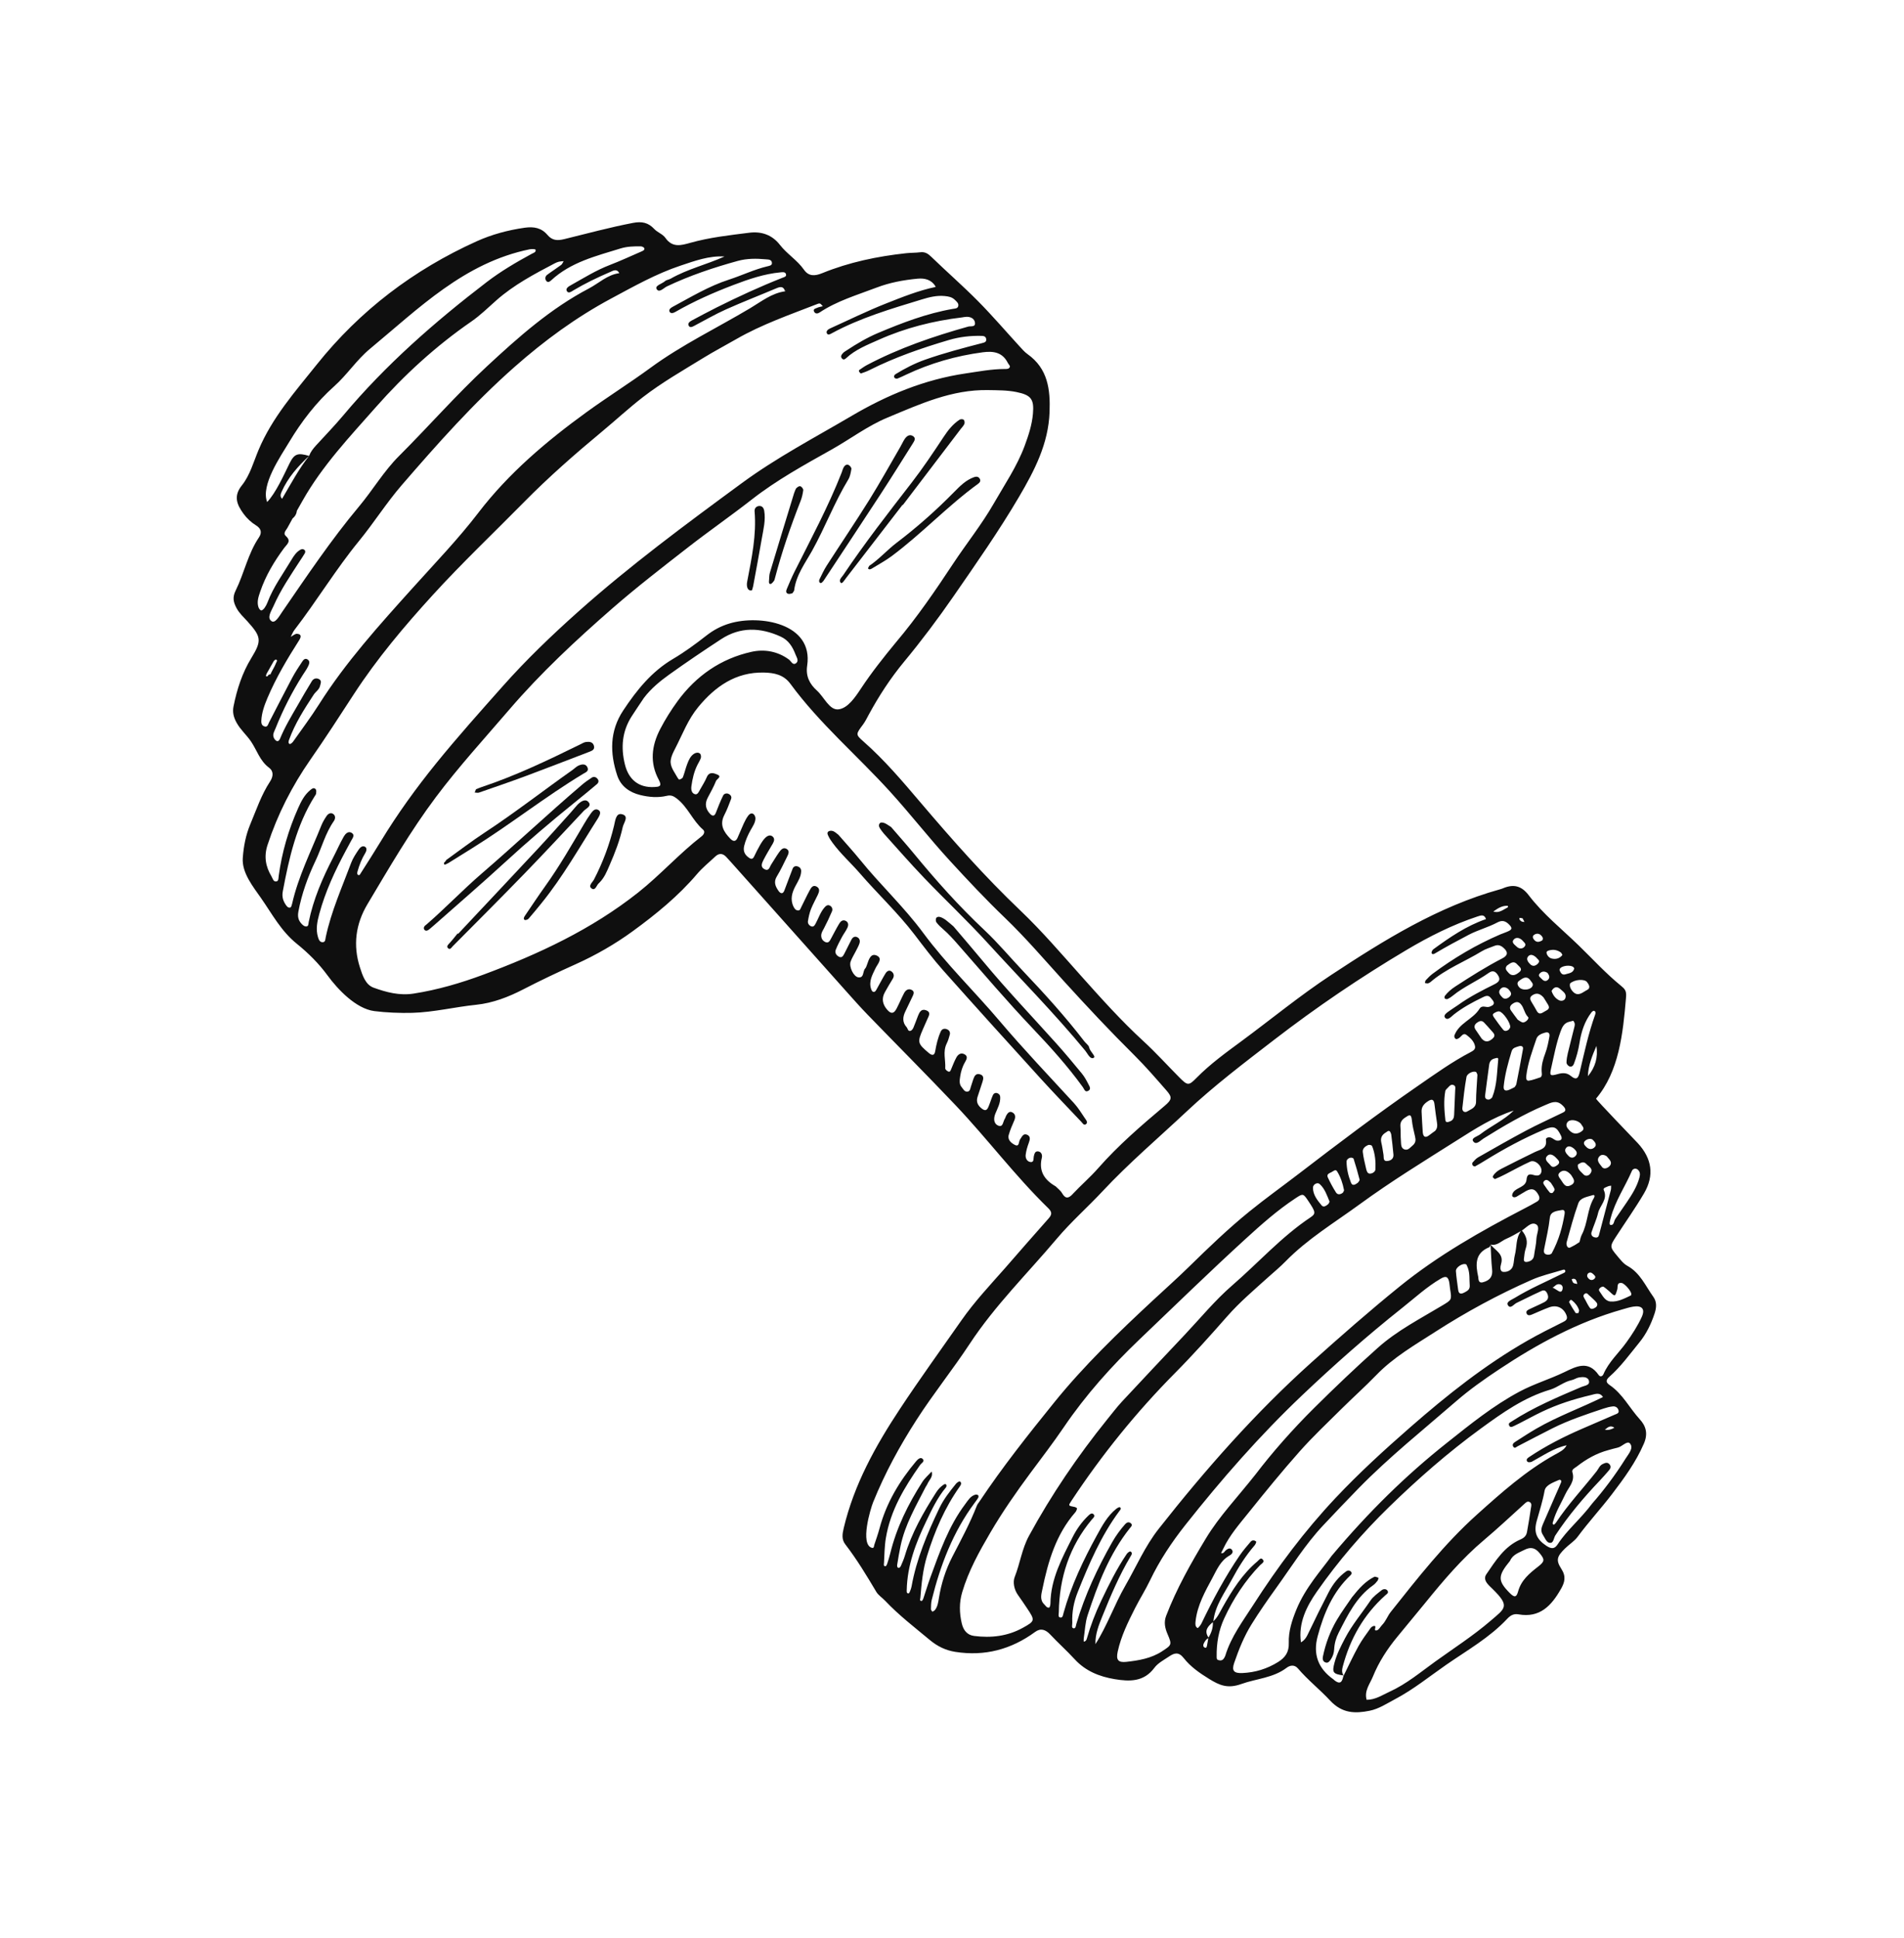 <?xml version="1.0" encoding="UTF-8"?> <svg xmlns="http://www.w3.org/2000/svg" width="169" height="172" viewBox="0 0 169 172" fill="none"><g clip-path="url(#clip0_4_134)"><path d="M138.543 141.017C138.884 140.416 139.031 139.903 138.584 139.215C138.074 138.43 138.209 138.101 138.917 137.404C139.279 137.046 139.738 136.769 140.036 136.367C141.003 135.059 142.107 133.863 143.092 132.574C144.159 131.175 145.198 129.756 145.912 128.104C146.304 127.196 146.077 126.523 145.546 125.944C144.638 124.95 144.03 123.692 142.881 122.913C142.544 122.685 142.502 122.478 142.855 122.167C143.87 121.269 144.662 120.166 145.514 119.122C146.131 118.366 146.554 117.489 146.861 116.561C147.027 116.058 147.081 115.539 146.754 115.084C146.054 114.112 145.587 112.954 144.447 112.329C144.094 112.135 143.819 111.772 143.549 111.451C142.878 110.656 142.879 110.599 143.427 109.754C144.258 108.469 145.148 107.218 145.923 105.899C146.858 104.306 146.627 102.802 145.372 101.442C145.093 101.141 141.617 97.546 141.666 97.489C143.703 95.085 144.057 91.716 144.322 88.569C144.342 88.34 144.359 88.099 144.259 87.892C144.177 87.723 144.028 87.599 143.883 87.48C142.484 86.336 141.383 85.113 140.115 83.885C138.605 82.422 136.966 81.118 135.682 79.433C135.022 78.567 134.306 78.442 133.389 78.833C133.304 78.869 133.214 78.896 133.124 78.921C127.621 80.453 122.854 83.423 118.149 86.521C115.393 88.335 112.847 90.433 110.196 92.389C108.814 93.408 107.417 94.417 106.203 95.649C105.499 96.364 105.412 96.346 104.651 95.579C103.6 94.519 102.597 93.407 101.499 92.399C99.533 90.594 97.755 88.611 95.983 86.628C94.211 84.643 92.482 82.62 90.553 80.783C87.4 77.781 84.52 74.522 81.707 71.213C80.1 69.324 78.509 67.442 76.644 65.801C75.929 65.173 75.957 65.156 76.606 64.287C76.799 64.029 76.941 63.731 77.097 63.445C78.006 61.767 79.036 60.184 80.261 58.705C81.799 56.847 83.253 54.911 84.625 52.927C86.631 50.025 88.659 47.134 90.45 44.088C91.822 41.755 93.058 39.378 93.16 36.571C93.233 34.568 93.018 32.711 91.207 31.426C90.943 31.239 90.724 30.983 90.503 30.742C89.276 29.404 88.094 28.02 86.817 26.73C85.471 25.37 84.025 24.11 82.65 22.778C82.356 22.494 82.091 22.335 81.683 22.386C81.267 22.438 80.845 22.425 80.428 22.47C77.869 22.748 75.365 23.269 72.977 24.241C72.338 24.501 71.784 24.541 71.365 23.941C70.769 23.085 69.858 22.546 69.227 21.731C68.53 20.833 67.584 20.515 66.496 20.653C64.747 20.874 62.989 21.067 61.286 21.544C60.453 21.777 59.688 22.006 59.056 21.103C58.827 20.775 58.357 20.625 58.074 20.322C57.538 19.745 56.965 19.631 56.191 19.779C54.135 20.173 52.119 20.721 50.09 21.218C49.475 21.369 49.018 21.351 48.594 20.849C48.061 20.219 47.391 20.092 46.573 20.208C45.09 20.418 43.645 20.809 42.309 21.412C36.717 23.937 31.951 27.55 28.107 32.36C26.192 34.755 24.157 37.053 22.948 39.931C22.498 41.002 22.192 42.17 21.463 43.079C20.704 44.026 21.029 44.784 21.61 45.584C21.915 46.004 22.297 46.355 22.736 46.629C23.189 46.912 23.263 47.273 22.983 47.689C22.005 49.135 21.678 50.865 20.919 52.401C20.625 52.995 20.706 53.417 20.991 53.955C21.243 54.428 21.621 54.759 21.962 55.138C23.189 56.5 23.254 56.844 22.314 58.382C21.498 59.715 21.033 61.162 20.729 62.676C20.626 63.189 20.726 63.636 21 64.131C21.346 64.759 21.879 65.211 22.273 65.787C22.805 66.566 23.064 67.522 23.883 68.126C24.295 68.43 24.267 68.899 23.968 69.354C23.195 70.53 22.751 71.867 22.212 73.153C21.817 74.096 21.624 75.1 21.549 76.133C21.452 77.448 22.471 78.691 23.169 79.694C24.182 81.147 24.942 82.615 26.354 83.756C27.368 84.576 28.294 85.493 29.074 86.56C29.982 87.801 31.601 89.512 33.222 89.722C34.258 89.856 35.55 89.908 36.596 89.878C38.516 89.822 40.369 89.357 42.264 89.162C43.73 89.011 45.125 88.478 46.472 87.78C47.989 86.995 49.544 86.262 51.104 85.56C52.895 84.753 54.591 83.778 56.158 82.637C58.219 81.136 60.207 79.518 61.876 77.553C62.356 76.988 62.946 76.518 63.488 76.007C63.82 75.693 64.147 75.71 64.46 76.041C64.62 76.212 64.777 76.385 64.933 76.559C68.322 80.358 71.709 84.158 75.099 87.954C75.721 88.65 76.34 89.35 76.989 90.021C79.591 92.707 82.232 95.356 84.807 98.067C87.633 101.043 90.098 104.347 93.045 107.214C93.406 107.566 93.372 107.79 93.064 108.135C91.762 109.594 90.483 111.073 89.197 112.544C87.873 114.045 86.5 115.505 85.349 117.149C83.512 119.777 81.629 122.374 79.863 125.049C77.705 128.317 75.81 131.725 74.89 135.596C74.763 136.13 74.69 136.603 75.028 137.041C76.057 138.376 76.922 139.814 77.782 141.258C77.968 141.568 78.313 141.78 78.57 142.052C79.785 143.338 81.185 144.409 82.539 145.537C83.211 146.098 83.95 146.45 84.782 146.582C87.409 147 89.766 146.362 91.875 144.816C92.372 144.451 92.808 144.604 93.223 145.047C93.925 145.796 94.695 146.482 95.389 147.238C96.356 148.292 97.595 148.783 98.946 149.006C100.256 149.222 101.528 149.26 102.463 147.999C102.779 147.572 103.315 147.298 103.773 146.989C104.224 146.686 104.612 146.551 105.069 147.135C105.666 147.898 106.467 148.456 107.312 148.977C108.254 149.558 108.97 149.872 110.192 149.432C111.519 148.955 112.999 148.906 114.198 147.999C114.481 147.785 114.883 147.678 115.206 148.056C116.084 149.086 117.159 149.93 118.066 150.908C119.133 152.057 120.289 152.065 121.567 151.809C122.388 151.645 123.102 151.164 123.843 150.772C125.456 149.92 126.864 148.774 128.352 147.741C130.217 146.445 132.215 145.326 133.788 143.642C134.053 143.359 134.352 143.177 134.775 143.253C136.677 143.596 137.709 142.48 138.541 141.015L138.543 141.017ZM143.295 126.693C143.032 126.844 142.756 126.931 142.45 126.876C142.699 126.653 142.949 126.444 143.295 126.693ZM142.084 114.241C142.152 114.194 142.283 114.151 142.335 114.184C142.521 114.306 142.686 114.462 142.859 114.605C143.358 115.083 143.351 115.081 143.549 114.421C143.616 114.195 143.481 113.798 143.924 113.847C144.214 113.878 144.829 114.627 144.794 114.839C144.787 114.88 144.784 114.943 144.759 114.955C144.179 115.226 143.593 115.549 142.938 115.491C142.439 115.446 142.236 114.945 141.968 114.58C141.862 114.435 141.973 114.318 142.083 114.242L142.084 114.241ZM141.104 114.99C141.336 115.214 141.558 115.383 141.717 115.597C141.833 115.753 141.772 115.94 141.584 116.046C141.425 116.136 141.24 116.227 141.107 116.044C140.949 115.828 140.836 115.579 140.706 115.342C140.623 115.189 140.464 115.01 140.608 114.858C140.848 114.605 140.978 114.916 141.104 114.991L141.104 114.99ZM140.095 116.522C140.01 116.518 139.877 116.547 139.85 116.505C139.645 116.199 139.455 115.883 139.278 115.561C139.257 115.524 139.335 115.422 139.384 115.365C139.402 115.344 139.485 115.352 139.515 115.376C139.808 115.612 140.042 115.897 140.156 116.26C140.179 116.334 140.117 116.434 140.094 116.522L140.095 116.522ZM141.399 113.047C141.509 113.158 141.715 113.288 141.524 113.473C141.389 113.605 141.201 113.633 141.039 113.49C140.895 113.363 140.816 113.211 140.937 113.022C141.099 112.86 141.266 112.913 141.399 113.047ZM139.881 113.58C139.948 113.68 139.964 113.814 140.003 113.933C139.884 113.905 139.738 113.91 139.655 113.84C139.571 113.77 139.55 113.625 139.501 113.514C139.668 113.447 139.804 113.465 139.881 113.58ZM138.671 114.473C138.587 114.701 138.411 114.627 138.249 114.515C138.105 114.415 137.949 114.334 137.797 114.245L137.882 114.205L137.857 114.253C138.011 114.104 138.18 113.921 138.421 113.96C138.707 114.007 138.75 114.254 138.671 114.473ZM145.318 103.751C145.592 103.945 145.593 104.21 145.517 104.494C145.301 105.304 144.857 105.998 144.396 106.681C144.061 107.179 143.714 107.668 143.377 108.165C143.241 108.364 143.263 108.771 142.938 108.695C142.797 108.662 142.917 108.276 142.975 108.057C143.367 106.568 144.248 105.299 144.849 103.903C144.919 103.739 145.111 103.647 145.318 103.751ZM142.728 105.273C142.806 105.235 142.902 105.234 143.005 105.214C142.997 105.348 143.01 105.483 142.978 105.607C142.631 106.942 142.28 108.278 141.922 109.611C141.862 109.835 141.678 109.853 141.486 109.785C141.276 109.709 141.207 109.523 141.265 109.34C141.448 108.769 141.712 108.22 141.847 107.64C142.004 106.96 142.742 106.434 142.349 105.598C142.262 105.414 142.572 105.351 142.728 105.273ZM141.48 106.299C140.876 107.31 140.944 108.545 140.397 109.576C140.293 109.772 140.261 110.007 140.197 110.221C139.98 110.356 139.794 110.499 139.585 110.591C139.441 110.654 139.257 110.838 139.11 110.616C139.044 110.516 139.024 110.343 139.058 110.225C139.386 109.072 139.684 107.906 140.091 106.78C140.276 106.268 140.899 106.21 141.373 106.055C141.571 105.991 141.545 106.19 141.48 106.299L141.48 106.299ZM131.211 113.317C130.968 112.224 130.898 111.199 132.186 110.675C132.245 110.651 132.269 110.543 132.305 110.463C132.346 111.193 132.361 111.925 132.44 112.651C132.5 113.199 132.31 113.54 131.806 113.729C131.513 113.839 131.258 113.891 131.222 113.456C131.218 113.41 131.221 113.362 131.211 113.317L131.211 113.317ZM130.012 114.677C129.733 114.829 129.481 114.892 129.426 114.451C129.356 113.899 129.266 113.349 129.227 112.795C129.204 112.46 129.851 112.036 130.156 112.21C130.192 112.291 130.256 112.41 130.299 112.536C130.47 113.032 130.414 113.549 130.453 114.059C130.481 114.425 130.257 114.544 130.012 114.678L130.012 114.677ZM133.233 112.172C133.514 111.264 132.713 110.968 132.313 110.446C132.314 110.444 132.315 110.441 132.316 110.438C132.89 110.577 133.252 110.115 133.707 109.925C134.156 109.737 134.574 109.475 135.004 109.241C134.529 109.868 134.646 110.665 134.458 111.378C134.377 111.686 134.386 112.02 134.297 112.325C134.175 112.739 133.762 112.897 133.429 112.864C133.106 112.833 133.164 112.397 133.234 112.173L133.233 112.172ZM137.654 104.959C137.759 105.129 137.907 105.315 137.984 105.526C138.013 105.606 137.896 105.763 137.81 105.849C137.77 105.888 137.607 105.874 137.564 105.826C137.412 105.659 137.281 105.47 137.154 105.281C137.057 105.137 136.888 104.973 137.055 104.805C137.289 104.569 137.457 104.797 137.655 104.958L137.654 104.959ZM137.619 103.403C137.44 103.166 137.035 102.933 137.302 102.605C137.552 102.3 137.882 102.489 138.126 102.751C138.304 102.946 138.575 103.139 138.214 103.403C138.022 103.543 137.8 103.643 137.619 103.404L137.619 103.403ZM138.477 104.017C138.759 103.804 139.071 103.838 139.437 104.246C139.444 104.257 139.549 104.404 139.636 104.562C139.761 104.79 139.737 104.996 139.498 105.136C139.295 105.254 139.074 105.332 138.878 105.147C138.749 105.025 138.66 104.859 138.557 104.71C138.408 104.492 138.166 104.253 138.477 104.018L138.477 104.017ZM135.428 110.781C135.639 110.167 135.473 109.661 135.082 109.194C135.489 108.937 135.903 108.392 136.346 108.647C136.726 108.865 136.391 109.488 136.373 109.926C136.354 110.424 136.227 110.916 136.163 111.412C136.121 111.738 135.905 111.892 135.629 111.963C135.462 112.006 135.23 112.011 135.26 111.728C135.294 111.409 135.326 111.081 135.428 110.781ZM137.566 108.05C137.627 107.487 138.196 107.458 138.632 107.376C138.884 107.329 138.906 107.547 138.872 107.744C138.676 108.883 138.388 109.991 137.735 111.215C137.721 111.253 137.542 111.388 137.282 111.325C136.964 111.246 137.033 110.968 137.074 110.762C137.253 109.861 137.465 108.97 137.565 108.052L137.566 108.05ZM142.618 102.613C142.785 102.849 143.14 103.084 142.915 103.417C142.781 103.616 142.385 103.824 142.196 103.556C142.026 103.313 141.63 102.992 141.965 102.614C142.127 102.431 142.386 102.447 142.617 102.613L142.618 102.613ZM140.8 103.287C141.021 103.526 141.48 103.712 141.146 104.158C140.995 104.359 140.716 104.394 140.549 104.211C140.327 103.968 139.99 103.754 140.052 103.346C140.309 103.167 140.562 103.029 140.8 103.287ZM141.333 101.108C141.638 101.383 141.735 101.605 141.541 101.799C141.328 102.015 141.047 102.021 140.815 101.793C140.658 101.638 140.46 101.437 140.702 101.227C140.919 101.038 141.193 101.031 141.332 101.109L141.333 101.108ZM139.718 101.939C139.926 102.134 140.084 102.353 139.811 102.61C139.618 102.791 139.394 102.755 139.22 102.57C139.036 102.375 138.799 102.126 139.002 101.869C139.202 101.616 139.486 101.746 139.718 101.938L139.718 101.939ZM140.324 99.719C140.421 99.934 140.745 100.136 140.386 100.394C140.001 100.671 139.631 100.662 139.296 100.303C139.105 100.099 138.926 99.865 139.121 99.59C139.338 99.284 139.989 99.365 140.324 99.719ZM140.941 95.5C140.972 94.54 141.331 93.675 141.7 92.815C141.856 93.829 141.595 94.721 140.941 95.5ZM139.309 90.664C139.438 90.637 139.564 90.6 139.64 90.58C139.843 90.818 139.775 91.003 139.731 91.179C139.543 91.946 139.34 92.709 139.157 93.477C139.093 93.746 139.046 94.023 139.043 94.298C139.042 94.405 139.163 94.556 139.268 94.612C139.471 94.721 139.631 94.585 139.7 94.405C139.93 93.798 140.099 93.174 140.201 92.527C140.353 91.557 140.652 90.633 141.257 89.838C141.309 89.769 141.423 89.681 141.483 89.698C141.638 89.74 141.638 89.892 141.593 90.017C140.995 91.677 140.627 93.399 140.223 95.111C140.108 95.602 139.974 95.927 139.43 95.479C139.084 95.195 138.725 95.182 138.269 95.312C137.565 95.514 137.532 95.436 137.685 94.769C137.933 93.686 138.132 92.59 138.513 91.541C138.663 91.132 138.832 90.764 139.31 90.664L139.309 90.664ZM137.162 93.461C136.964 93.988 136.809 94.512 136.837 95.076C136.846 95.26 136.906 95.438 136.751 95.592C136.405 95.698 136.061 95.846 135.702 95.897C135.475 95.928 135.449 95.695 135.471 95.496C135.599 94.341 136.012 93.263 136.375 92.176C136.475 91.877 136.806 91.724 137.136 91.635C137.479 91.541 137.571 91.732 137.526 91.985C137.436 92.483 137.339 92.989 137.162 93.46L137.162 93.461ZM118.582 105.815C118.31 105.389 118.07 104.939 117.857 104.48C117.718 104.178 118.019 104.106 118.204 104.003C118.349 103.924 118.548 103.731 118.675 103.934C118.994 104.442 119.182 105.014 119.295 105.604C119.309 105.676 119.225 105.766 119.189 105.843C118.975 106.005 118.729 106.046 118.582 105.815ZM117.906 106.841C117.727 106.991 117.485 107.178 117.309 106.966C116.932 106.51 116.538 106.033 116.54 105.391C116.54 105.095 116.931 104.885 117.131 105.066C117.592 105.48 117.776 106.061 118.005 106.61C118.028 106.665 117.942 106.764 117.906 106.842L117.906 106.841ZM119.913 104.945C119.677 104.343 119.522 103.714 119.522 103.066C119.522 102.905 119.703 102.742 119.91 102.729C119.989 102.725 120.128 102.769 120.144 102.82C120.337 103.434 120.522 104.051 120.677 104.675C120.7 104.767 120.555 104.9 120.523 104.955C120.264 105.149 120.034 105.253 119.913 104.945ZM121.26 103.722C121.15 103.223 121.014 102.724 120.961 102.218C120.93 101.92 121.174 101.715 121.45 101.605C121.522 101.577 121.619 101.614 121.705 101.622C121.736 101.655 121.781 101.681 121.797 101.72C122.055 102.377 122.116 103.07 122.086 103.761C122.076 103.974 121.811 104.16 121.57 104.144C121.372 104.132 121.301 103.905 121.26 103.722ZM122.799 102.471C122.741 102.108 122.69 101.741 122.605 101.383C122.503 100.948 122.69 100.673 123.043 100.47C123.15 100.408 123.252 100.263 123.396 100.435C123.425 100.511 123.476 100.593 123.487 100.68C123.559 101.274 123.634 101.868 123.683 102.465C123.71 102.797 123.479 102.977 123.187 103.021C122.735 103.089 122.84 102.722 122.8 102.471L122.799 102.471ZM124.345 101.215C124.308 100.8 124.34 100.381 124.302 99.967C124.268 99.591 124.429 99.362 124.726 99.168C125.023 98.974 125.255 98.777 125.314 99.365C125.364 99.87 125.487 100.368 125.603 100.864C125.671 101.158 125.675 101.415 125.365 101.668C125.206 101.785 125.016 102.076 124.724 102.012C124.315 101.924 124.372 101.519 124.345 101.215ZM126.282 100.44C126.235 99.845 126.212 99.249 126.181 98.652C126.159 98.238 126.379 97.971 126.704 97.749C127.068 97.499 127.276 97.516 127.329 98.014C127.387 98.562 127.475 99.108 127.552 99.655C127.584 99.887 127.592 100.114 127.384 100.352C127.248 100.451 127.057 100.58 126.878 100.723C126.483 101.037 126.314 100.854 126.281 100.44L126.282 100.44ZM133.867 87.758C134.066 87.984 134.275 88.2 133.971 88.466C133.785 88.63 133.533 88.695 133.356 88.511C133.18 88.329 132.935 88.08 133.155 87.795C133.356 87.534 133.629 87.578 133.868 87.758L133.867 87.758ZM133.883 86.309C133.738 86.138 133.532 85.971 133.751 85.691C134.03 85.508 134.33 85.183 134.679 85.59C134.829 85.765 135.203 85.978 134.862 86.26C134.581 86.492 134.226 86.711 133.883 86.309ZM135.636 90.256C135.775 90.393 135.356 90.8 135.124 90.723C134.961 90.668 134.819 90.549 134.713 90.486C134.486 90.179 134.289 89.927 134.11 89.664C133.949 89.428 134.047 89.225 134.249 89.082C134.48 88.92 134.732 88.828 134.971 89.085C135.282 89.42 135.295 89.917 135.636 90.255L135.636 90.256ZM136.023 88.312C136.314 88.129 136.618 88.084 137.002 88.508C137.079 88.632 137.255 88.897 137.415 89.172C137.628 89.54 137.309 89.632 137.089 89.765C136.855 89.905 136.613 90.086 136.408 89.717C136.275 89.479 136.141 89.24 135.996 89.008C135.842 88.763 135.697 88.516 136.022 88.312L136.023 88.312ZM133.918 91.369C133.757 91.489 133.561 91.54 133.428 91.382C133.135 91.031 132.872 90.654 132.605 90.28C132.529 90.174 132.447 90.019 132.586 89.927C132.729 89.831 132.924 89.725 133.076 89.751C133.425 89.809 134.085 90.791 134.047 91.143C134.039 91.223 133.963 91.294 133.918 91.369L133.918 91.369ZM134.87 87.63C134.707 87.462 134.59 87.208 134.841 87.032C135.128 86.831 135.45 86.564 135.782 86.922C135.92 87.14 136.164 87.293 135.997 87.55C135.797 87.857 135.14 87.91 134.87 87.63L134.87 87.63ZM131.714 90.728C131.944 90.96 132.158 91.209 132.373 91.455C132.552 91.661 132.812 91.864 132.496 92.15C132.184 92.431 131.862 92.553 131.513 92.165C131.33 91.897 131.142 91.631 130.964 91.359C130.809 91.121 130.877 90.916 131.091 90.759C131.286 90.617 131.505 90.516 131.713 90.727L131.714 90.728ZM128.287 96.814C128.308 96.695 128.453 96.6 128.54 96.493C128.665 96.358 128.79 96.207 129.001 96.281C129.236 96.363 129.169 96.576 129.162 96.746C129.135 97.48 129.099 98.213 129.069 98.946C129.059 99.194 128.969 99.402 128.734 99.496C128.579 99.558 128.321 99.67 128.292 99.397C128.2 98.537 128.131 97.672 128.287 96.813L128.287 96.814ZM130.164 95.573C130.227 95.222 130.871 94.975 131.045 95.156C131.077 95.239 131.138 95.322 131.134 95.403C131.097 96.188 131.015 96.972 131.015 97.757C131.014 98.313 130.569 98.418 130.243 98.621C130.014 98.765 129.767 98.624 129.8 98.318C129.899 97.4 130 96.48 130.164 95.573ZM132.178 94.492C132.218 94.183 132.382 93.987 132.682 93.922C132.786 93.899 133.005 93.8 132.984 94.007C132.867 95.138 132.885 96.293 132.45 97.371C132.434 97.41 132.388 97.437 132.356 97.469C132.249 97.567 132.128 97.61 131.985 97.555C131.828 97.494 131.802 97.344 131.818 97.216C131.931 96.308 132.06 95.401 132.178 94.493L132.178 94.492ZM134.172 93.288C134.271 92.961 134.565 92.929 134.813 92.843C135.003 92.777 135.225 92.833 135.182 93.082C135.002 94.127 134.794 95.166 134.59 96.206C134.573 96.288 134.506 96.36 134.445 96.467C134.307 96.536 134.146 96.627 133.977 96.698C133.667 96.83 133.424 96.809 133.469 96.383C133.579 95.323 133.863 94.302 134.171 93.288L134.172 93.288ZM140.86 87.14C141.028 87.35 141.218 87.681 140.879 87.844C140.504 88.025 140.098 88.478 139.638 88.022C139.42 87.807 139.279 87.507 139.366 87.266C139.774 86.902 140.635 86.859 140.86 87.14ZM138.954 88.544C138.88 88.807 138.582 88.86 138.376 88.758C138.047 88.595 137.837 88.293 137.717 87.939C137.907 87.595 138.184 87.484 138.49 87.767C138.71 87.972 139.059 88.166 138.954 88.544L138.954 88.544ZM139.677 85.841C139.694 85.881 139.733 85.926 139.724 85.959C139.623 86.351 139.263 86.357 138.965 86.454C138.674 86.548 138.541 86.368 138.444 86.138C138.427 86.099 138.421 86.043 138.436 86.005C138.556 85.69 139.416 85.578 139.676 85.841L139.677 85.841ZM137.399 86.943C137.185 87.148 136.978 87.024 136.819 86.847C136.713 86.729 136.489 86.603 136.65 86.408C136.848 86.169 137.109 86.166 137.364 86.337C137.504 86.539 137.601 86.75 137.399 86.943ZM137.519 84.332C137.895 84.233 138.243 84.299 138.564 84.539C138.6 84.605 138.695 84.724 138.674 84.75C138.432 85.059 138.087 85.146 137.728 85.057C137.51 85.003 137.331 84.814 137.276 84.58C137.239 84.421 137.39 84.365 137.519 84.332ZM136.523 85.487C136.329 85.699 136.073 85.808 135.827 85.568C135.635 85.381 135.432 85.113 135.639 84.869C135.845 84.626 136.126 84.75 136.365 84.973C136.45 85.116 136.758 85.229 136.523 85.486L136.523 85.487ZM136.164 82.958C136.356 82.822 136.587 82.814 136.772 82.988C136.898 83.107 137.011 83.255 136.898 83.441C136.641 83.598 136.398 83.658 136.181 83.408C136.061 83.269 135.981 83.088 136.165 82.958L136.164 82.958ZM135.13 83.453C135.227 83.593 135.517 83.744 135.335 83.982C135.154 84.218 134.844 84.228 134.626 84.008C134.46 83.84 134.109 83.644 134.37 83.363C134.558 83.159 134.872 83.19 135.13 83.453L135.13 83.453ZM135.14 81.484C135.191 81.581 135.251 81.695 135.312 81.81C135.229 81.799 135.133 81.811 135.065 81.772C134.948 81.706 134.834 81.614 134.871 81.453C134.874 81.444 135.024 81.47 135.14 81.484ZM132.61 80.843C132.977 80.585 133.353 80.349 133.829 80.383C133.841 80.384 133.864 80.497 133.854 80.502C133.44 80.709 133.066 81.062 132.547 80.886C132.569 80.873 132.591 80.857 132.61 80.844L132.61 80.843ZM25.032 44.268C25.032 44.268 25.036 44.264 25.037 44.262C24.848 44.063 24.891 43.877 24.997 43.637C25.556 42.378 26.445 41.382 27.435 40.459C26.5 41.642 25.799 42.974 25.036 44.265C25.035 44.266 25.034 44.267 25.032 44.269L25.032 44.268ZM30.476 36.852C29.702 37.776 28.86 38.644 28.045 39.534C27.792 39.81 27.566 40.1 27.436 40.457C26.445 40.172 26.132 40.242 25.697 41.126C25.193 42.148 24.482 43.745 23.712 44.549C23.125 43.043 24.915 40.482 25.668 39.226C26.759 37.404 28.08 35.688 29.668 34.273C30.808 33.258 31.655 31.936 32.84 30.953C37.203 27.337 41.215 23.31 47.014 22.123C47.186 22.088 47.515 22.096 47.534 22.157C47.603 22.383 47.354 22.437 47.202 22.52C45.817 23.273 44.458 24.069 43.205 25.028C38.586 28.565 34.226 32.379 30.476 36.853L30.476 36.852ZM43.225 32.505C40.496 35.037 38.049 37.839 35.419 40.463C34.059 41.82 33.093 43.48 31.868 44.943C29.388 47.904 27.24 51.114 25.051 54.292C24.791 54.669 24.43 55.342 24.107 55.125C23.654 54.821 24.09 54.213 24.288 53.76C24.906 52.346 25.775 51.08 26.609 49.792C26.761 49.558 26.923 49.33 27.061 49.088C27.099 49.021 27.104 48.88 27.059 48.832C26.966 48.732 26.831 48.691 26.688 48.768C26.3 48.975 26.077 49.329 25.861 49.69C25.122 50.925 24.26 52.089 23.745 53.451C23.68 53.624 23.591 53.794 23.483 53.943C23.409 54.044 23.27 54.182 23.181 54.168C23.085 54.153 22.974 53.992 22.937 53.873C22.788 53.401 22.94 52.959 23.092 52.513C23.576 51.087 24.338 49.818 25.229 48.617C25.462 48.303 25.889 48.028 25.377 47.572C25.088 47.316 25.398 47.056 25.511 46.842C25.659 46.56 25.815 46.283 25.97 46.006C26.047 45.943 26.119 45.872 26.178 45.788C26.279 45.643 26.333 45.484 26.349 45.324C26.521 45.022 26.693 44.719 26.864 44.417C28.61 41.321 31.041 38.76 33.366 36.124C35.888 33.265 38.689 30.705 41.837 28.531C42.636 27.98 43.337 27.286 44.068 26.641C45.614 25.277 47.418 24.323 49.227 23.374C49.349 23.31 49.478 23.255 49.611 23.222C49.745 23.189 49.888 23.189 50.027 23.175C49.957 23.288 49.911 23.433 49.812 23.507C49.404 23.811 48.971 24.083 48.564 24.388C48.409 24.504 48.355 24.704 48.46 24.886C48.606 25.14 48.821 24.971 48.924 24.876C50.662 23.262 52.893 22.726 55.065 22.052C55.658 21.868 56.257 21.855 56.862 21.86C56.975 21.86 57.153 21.937 57.186 22.022C57.245 22.176 57.082 22.251 56.954 22.307C56.015 22.712 55.089 23.147 54.136 23.512C52.911 23.98 51.808 24.673 50.673 25.307C50.485 25.412 50.182 25.582 50.309 25.822C50.448 26.084 50.711 25.878 50.896 25.767C51.936 25.147 53.026 24.625 54.136 24.146C54.421 24.024 54.737 23.807 54.971 24.241C53.909 24.377 53.157 25.134 52.265 25.601C48.862 27.386 46.022 29.91 43.225 32.505ZM23.8 59.931C23.778 59.964 23.756 59.996 23.734 60.028C23.696 60.001 23.651 59.998 23.608 60.014C23.599 59.857 23.713 59.692 23.812 59.525C23.978 59.247 24.122 58.956 24.29 58.679C24.333 58.608 24.46 58.507 24.501 58.526C24.67 58.603 24.543 58.724 24.507 58.824C24.375 59.183 24.148 59.499 23.999 59.85C23.926 59.839 23.852 59.859 23.802 59.931L23.8 59.931ZM42.473 45.485C40.658 47.851 38.593 49.99 36.605 52.202C33.657 55.479 30.694 58.749 28.321 62.496C27.601 63.632 26.792 64.712 26.015 65.811C25.945 65.91 25.778 66.046 25.714 66.02C25.561 65.959 25.612 65.775 25.656 65.652C26.182 64.2 27.011 62.915 27.85 61.635C28.026 61.366 28.337 61.198 28.411 60.852C28.459 60.628 28.589 60.395 28.291 60.252C28.04 60.133 27.807 60.24 27.684 60.439C27.242 61.15 26.828 61.878 26.41 62.603C25.852 63.57 25.273 64.525 24.85 65.564C24.794 65.701 24.678 65.813 24.546 65.75C24.435 65.699 24.339 65.561 24.292 65.439C24.18 65.15 24.347 64.909 24.451 64.648C25.109 63.002 25.906 61.429 26.853 59.932C27.027 59.657 27.224 59.394 27.361 59.102C27.454 58.906 27.544 58.638 27.261 58.497C27.052 58.392 26.913 58.577 26.819 58.719C26.512 59.184 26.201 59.65 25.939 60.141C25.24 61.455 24.568 62.782 23.882 64.103C23.784 64.291 23.746 64.591 23.414 64.438C23.222 64.35 23.185 64.163 23.194 63.965C23.226 63.254 23.461 62.601 23.734 61.955C24.497 60.15 25.493 58.473 26.544 56.826C26.707 56.571 26.814 56.279 26.37 56.242C26.19 56.227 25.994 56.415 25.806 56.511C25.914 56.307 25.995 56.082 26.134 55.902C28.117 53.328 29.794 50.536 31.86 48.014C33.18 46.402 34.302 44.618 35.669 43.037C38.825 39.385 42.028 35.776 45.658 32.572C48.308 30.233 51.12 28.167 54.254 26.487C56.263 25.41 58.236 24.293 60.402 23.573C61.666 23.152 62.934 22.679 64.308 22.761C62.739 23.472 61.04 23.866 59.534 24.726C59.373 24.818 59.157 24.833 59.026 24.95C58.76 25.188 58.115 25.34 58.28 25.641C58.496 26.035 58.9 25.557 59.196 25.416C61.218 24.453 63.332 23.746 65.488 23.153C66.305 22.928 67.147 22.934 67.988 23.012C68.22 23.034 68.493 23.025 68.518 23.329C68.535 23.557 68.292 23.59 68.125 23.63C66.942 23.91 65.849 24.443 64.7 24.815C62.914 25.392 61.324 26.361 59.688 27.238C59.524 27.326 59.333 27.48 59.436 27.667C59.531 27.842 59.753 27.789 59.925 27.69C61.582 26.738 63.323 25.965 65.107 25.287C66.455 24.774 67.819 24.305 69.272 24.168C69.459 24.151 69.686 24.113 69.757 24.308C69.847 24.549 69.595 24.592 69.434 24.656C67.445 25.441 65.506 26.336 63.594 27.291C62.846 27.665 62.112 28.064 61.374 28.455C61.204 28.545 61.035 28.693 61.124 28.888C61.222 29.102 61.422 29.017 61.592 28.929C62.537 28.434 63.461 27.894 64.432 27.459C65.916 26.794 67.434 26.208 68.932 25.573C69.293 25.42 69.558 25.409 69.683 25.849C69.736 25.762 69.79 25.674 69.842 25.587C69.793 25.674 69.744 25.762 69.694 25.849C68.499 26.009 67.579 26.756 66.598 27.342C63.647 29.103 60.532 30.592 57.751 32.629C55.88 33.999 53.913 35.231 52.042 36.588C48.502 39.157 45.158 41.984 42.472 45.483L42.473 45.485ZM28.677 83.606C28.388 83.644 28.291 83.377 28.226 83.163C28.014 82.463 28.154 81.785 28.34 81.099C28.878 79.109 29.74 77.26 30.71 75.455C30.864 75.169 31.016 74.881 31.174 74.597C31.306 74.359 31.534 74.079 31.19 73.891C30.889 73.726 30.639 74.018 30.513 74.237C30.167 74.84 29.89 75.483 29.569 76.1C28.622 77.923 27.812 79.798 27.4 81.825C27.366 81.994 27.402 82.235 27.135 82.212C27.015 82.202 26.883 82.1 26.793 82.005C26.491 81.689 26.396 81.373 26.487 80.882C26.78 79.309 27.324 77.815 27.999 76.4C28.557 75.229 28.875 73.944 29.63 72.864C29.766 72.671 29.802 72.397 29.584 72.237C29.355 72.07 29.124 72.211 28.988 72.411C28.807 72.678 28.637 72.962 28.518 73.262C27.605 75.55 26.483 77.759 25.931 80.183C25.901 80.31 25.852 80.507 25.769 80.531C25.565 80.591 25.442 80.409 25.34 80.252C25.107 79.891 25.016 79.545 25.105 79.076C25.659 76.135 26.309 73.233 27.931 70.657C27.98 70.58 28.049 70.499 28.059 70.414C28.074 70.288 28.091 70.116 28.023 70.036C27.864 69.849 27.69 69.988 27.55 70.101C27.027 70.525 26.733 71.105 26.466 71.704C25.609 73.627 25.021 75.63 24.739 77.721C24.714 77.903 24.738 78.164 24.556 78.209C24.259 78.283 24.206 77.947 24.1 77.772C23.574 76.896 23.414 75.996 23.748 74.977C24.64 72.259 25.919 69.753 27.551 67.408C28.879 65.502 30.142 63.549 31.409 61.6C33.468 58.435 35.888 55.569 38.429 52.783C41.028 49.934 43.824 47.285 46.526 44.542C48.709 42.325 51.055 40.272 53.452 38.283C54.664 37.277 55.822 36.204 57.067 35.241C58.756 33.936 60.616 32.877 62.433 31.759C63.377 31.178 64.363 30.664 65.324 30.109C67.627 28.779 70.136 27.919 72.6 26.956C72.851 26.858 72.907 27.069 73.034 27.173C72.865 27.22 72.685 27.241 72.531 27.314C72.391 27.38 72.118 27.42 72.275 27.68C72.392 27.872 72.591 27.834 72.755 27.725C74.308 26.693 76.086 26.177 77.806 25.52C78.981 25.072 80.193 24.85 81.432 24.73C82.082 24.667 82.667 24.812 83.035 25.409C83.029 25.419 83.023 25.427 83.016 25.443C83.029 25.443 83.043 25.444 83.058 25.444C83.061 25.449 83.064 25.454 83.067 25.459C81.534 25.777 80.081 26.364 78.633 26.936C76.949 27.601 75.32 28.406 73.667 29.15C73.484 29.233 73.308 29.39 73.388 29.567C73.489 29.788 73.701 29.645 73.854 29.562C76.365 28.204 79.09 27.404 81.802 26.577C82.464 26.375 83.144 26.198 83.862 26.272C84.197 26.306 84.499 26.357 84.753 26.608C84.922 26.774 85.125 26.927 85.049 27.183C84.987 27.389 84.749 27.38 84.572 27.411C82.259 27.812 80.087 28.642 77.939 29.548C76.948 29.965 76.034 30.511 75.139 31.098C75.023 31.174 74.895 31.245 74.808 31.348C74.693 31.483 74.57 31.643 74.746 31.826C74.882 31.966 75.009 31.87 75.104 31.782C75.941 31.007 76.984 30.604 78.003 30.149C80.359 29.096 82.83 28.475 85.388 28.166C85.526 28.149 85.665 28.114 85.803 28.113C86.168 28.111 86.493 28.276 86.538 28.632C86.592 29.055 86.166 28.918 85.939 28.981C82.841 29.851 79.807 30.886 76.954 32.392C76.712 32.52 76.487 32.685 76.26 32.84C76.236 32.857 76.23 32.941 76.25 32.97C76.296 33.037 76.383 33.151 76.419 33.14C76.683 33.053 76.947 32.957 77.195 32.832C79.447 31.7 81.817 30.882 84.229 30.171C85.172 29.892 86.141 29.782 87.125 29.806C87.317 29.811 87.499 29.847 87.535 30.084C87.573 30.337 87.39 30.39 87.204 30.438C85.491 30.883 83.778 31.329 82.107 31.92C81.182 32.247 80.317 32.694 79.485 33.205C79.374 33.273 79.306 33.42 79.412 33.54C79.459 33.593 79.597 33.616 79.669 33.589C79.928 33.489 80.177 33.365 80.429 33.246C82.591 32.227 84.859 31.576 87.232 31.261C88.178 31.136 88.984 31.257 89.459 32.212C89.515 32.325 89.659 32.449 89.638 32.538C89.584 32.761 89.357 32.744 89.175 32.745C88.008 32.747 86.871 32.968 85.721 33.136C82.064 33.673 78.739 35.054 75.591 36.906C72.311 38.835 68.934 40.603 65.852 42.866C60.869 46.525 55.894 50.199 51.282 54.315C48.965 56.383 46.713 58.542 44.639 60.877C42.635 63.134 40.623 65.38 38.722 67.726C36.936 69.932 35.275 72.225 33.801 74.653C33.223 75.604 32.624 76.542 32.024 77.481C31.973 77.561 31.901 77.753 31.744 77.606C31.697 77.564 31.705 77.431 31.727 77.35C31.889 76.764 32.11 76.203 32.43 75.683C32.532 75.516 32.579 75.272 32.433 75.164C32.205 74.996 31.976 75.184 31.854 75.365C31.597 75.748 31.329 76.141 31.169 76.569C30.355 78.745 29.399 80.873 28.912 83.163C28.876 83.331 28.892 83.58 28.677 83.608L28.677 83.606ZM62.276 74.212C60.289 75.751 58.614 77.639 56.642 79.201C52.505 82.477 47.795 84.671 42.897 86.492C40.898 87.235 38.84 87.839 36.711 88.17C35.455 88.366 34.288 88.052 33.161 87.645C32.437 87.383 32.175 86.549 31.952 85.858C31.317 83.892 31.561 82.002 32.618 80.232C34.545 77.005 36.427 73.751 38.689 70.735C40.722 68.024 43.006 65.53 45.208 62.964C47.998 59.713 51.124 56.803 54.342 53.996C56.506 52.108 58.783 50.352 61.051 48.586C62.921 47.13 64.867 45.78 66.733 44.322C68.934 42.602 71.385 41.255 73.814 39.892C75.475 38.96 77.001 37.794 78.773 37.057C81.647 35.861 84.485 34.553 87.715 34.616C88.556 34.633 89.397 34.621 90.223 34.79C91.519 35.054 91.798 35.419 91.685 36.711C91.6 37.692 91.297 38.621 90.957 39.54C90.276 41.383 89.172 42.996 88.205 44.684C87.138 46.545 85.792 48.218 84.612 50.002C83.022 52.409 81.397 54.786 79.533 56.99C78.438 58.318 77.37 59.663 76.417 61.102C75.907 61.873 75.256 62.845 74.431 62.946C73.621 63.045 73.159 61.864 72.511 61.281C71.879 60.713 71.501 60.024 71.645 59.068C72.216 55.283 67.408 54.536 64.77 55.321C63.98 55.556 63.315 55.918 62.7 56.399C61.746 57.146 60.77 57.862 59.729 58.477C57.833 59.596 56.507 61.249 55.316 63.047C54.105 64.876 54.127 66.83 54.787 68.817C55.1 69.763 55.867 70.317 56.832 70.551C57.609 70.74 58.405 70.806 59.184 70.621C59.557 70.532 59.788 70.644 60.066 70.856C61.049 71.606 61.474 72.82 62.401 73.618C62.608 73.796 62.479 74.055 62.276 74.212ZM60.145 62.216C59.572 62.998 59.056 63.822 58.604 64.689C57.825 66.185 57.658 67.693 58.479 69.207C58.803 69.805 58.476 69.818 58.075 69.84C56.707 69.914 55.803 69.193 55.468 67.839C55.092 66.319 55.219 64.886 56.074 63.556C56.425 63.01 56.793 62.473 57.153 61.932C57.781 61.104 58.576 60.45 59.404 59.857C60.911 58.778 62.449 57.741 63.999 56.725C65.704 55.608 67.49 55.666 69.303 56.495C69.992 56.811 70.35 57.397 70.605 58.065C70.7 58.314 70.929 58.631 70.675 58.838C70.369 59.088 70.219 58.669 70.025 58.526C69.016 57.782 67.831 57.591 66.703 57.842C63.98 58.447 61.794 59.968 60.144 62.215L60.145 62.216ZM95.223 105.95C94.848 106.351 94.573 106.409 94.267 105.876C94.133 105.641 93.888 105.469 93.7 105.274C92.699 104.705 92.183 103.919 92.474 102.733C92.527 102.518 92.454 102.23 92.175 102.178C91.871 102.121 91.818 102.374 91.761 102.611C91.715 102.809 91.802 103.163 91.458 103.115C91.152 103.072 91.004 102.762 91.039 102.476C91.084 102.11 91.192 101.747 91.321 101.401C91.431 101.106 91.481 100.822 91.156 100.69C90.81 100.549 90.702 100.893 90.544 101.109C90.407 101.298 90.495 101.802 90.083 101.598C89.787 101.451 89.41 101.164 89.534 100.716C89.658 100.271 89.849 99.843 90.032 99.417C90.162 99.114 90.13 98.846 89.838 98.703C89.576 98.576 89.422 98.803 89.305 99.008C89.26 99.088 89.247 99.19 89.195 99.265C89.029 99.506 89.04 100.052 88.629 99.894C88.177 99.722 88.178 99.235 88.356 98.804C88.551 98.333 88.806 97.882 88.779 97.346C88.771 97.191 88.693 97.083 88.559 97.022C88.344 96.925 88.191 97.034 88.114 97.215C87.968 97.556 87.866 97.916 87.718 98.257C87.554 98.631 87.333 98.537 87.077 98.319C86.754 98.043 86.64 97.726 86.771 97.325C86.915 96.883 87.062 96.442 87.207 96C87.3 95.716 87.348 95.432 86.971 95.329C86.607 95.229 86.485 95.5 86.389 95.773C86.312 95.992 86.24 96.213 86.174 96.435C86.123 96.611 86.097 96.83 85.893 96.865C85.616 96.912 85.508 96.651 85.362 96.478C85.123 96.196 85.175 95.87 85.223 95.544C85.291 95.078 85.426 94.635 85.668 94.231C85.825 93.967 85.926 93.7 85.574 93.537C85.264 93.392 85.026 93.585 84.886 93.842C84.71 94.167 84.576 94.515 84.434 94.857C84.381 94.985 84.335 95.147 84.172 95.087C84.058 95.045 83.895 94.897 83.9 94.807C83.945 94.073 83.67 93.32 84.029 92.602C84.153 92.355 84.232 92.082 84.304 91.814C84.358 91.618 84.275 91.44 84.09 91.352C83.849 91.237 83.615 91.286 83.501 91.535C83.251 92.087 83.112 92.674 83.011 93.273C82.948 93.651 82.758 93.707 82.443 93.442C81.444 92.599 81.411 92.498 81.916 91.337C82.046 91.039 82.179 90.742 82.31 90.443C82.439 90.151 82.669 89.817 82.188 89.646C81.772 89.498 81.611 89.821 81.485 90.136C81.347 90.48 81.23 90.833 81.083 91.174C81.033 91.29 80.939 91.435 80.832 91.47C80.579 91.554 80.581 91.272 80.472 91.151C80.07 90.704 80.125 90.224 80.37 89.73C80.576 89.312 80.777 88.892 80.973 88.47C81.069 88.264 81.216 88.014 80.949 87.858C80.657 87.688 80.398 87.845 80.255 88.113C80.014 88.564 79.821 89.04 79.585 89.493C79.338 89.969 79.089 89.992 78.751 89.605C78.34 89.134 78.228 88.62 78.536 88.059C78.76 87.652 79 87.253 79.241 86.856C79.382 86.623 79.356 86.4 79.164 86.232C78.924 86.022 78.714 86.189 78.593 86.387C78.304 86.861 78.053 87.359 77.779 87.842C77.714 87.956 77.616 88.078 77.464 87.994C77.396 87.955 77.35 87.851 77.322 87.768C77.09 87.072 77.433 86.513 77.713 85.915C77.869 85.581 78.364 85.084 77.87 84.82C77.302 84.517 77.122 85.128 76.967 85.572C76.921 85.703 76.879 85.851 76.789 85.948C76.561 86.196 76.715 86.798 76.185 86.727C75.762 86.67 75.348 85.787 75.497 85.344C75.6 85.038 75.784 84.761 75.929 84.469C76.052 84.22 76.201 83.978 76.286 83.716C76.363 83.481 76.303 83.238 76.035 83.143C75.832 83.071 75.671 83.202 75.581 83.366C75.36 83.774 75.173 84.201 74.952 84.61C74.847 84.803 74.734 85.059 74.43 84.879C74.207 84.747 74.089 84.522 74.18 84.287C74.332 83.898 74.53 83.527 74.728 83.158C74.88 82.872 75.087 82.613 75.22 82.319C75.316 82.109 75.328 81.845 75.065 81.715C74.803 81.586 74.61 81.759 74.491 81.958C74.228 82.396 73.998 82.853 73.754 83.302C73.642 83.509 73.528 83.732 73.235 83.585C73.012 83.473 72.893 83.279 72.892 83.02C72.892 82.775 73.026 82.587 73.135 82.38C73.391 81.889 73.63 81.386 73.846 80.876C73.917 80.71 73.881 80.508 73.699 80.385C73.5 80.251 73.34 80.356 73.214 80.493C72.83 80.912 72.665 81.459 72.4 81.947C72.314 82.106 72.216 82.29 71.99 82.196C71.806 82.119 71.683 81.933 71.712 81.748C71.77 81.383 71.85 81.014 71.983 80.672C72.151 80.241 72.387 79.837 72.583 79.416C72.703 79.159 72.813 78.862 72.496 78.68C72.153 78.483 71.989 78.783 71.862 79.017C71.597 79.506 71.365 80.013 71.113 80.509C71.054 80.628 71.019 80.795 70.845 80.792C70.635 80.788 70.521 80.633 70.438 80.465C70.114 79.807 70.3 79.194 70.618 78.602C70.838 78.191 71.098 77.797 71.112 77.311C71.118 77.113 71.015 76.96 70.816 76.89C70.603 76.814 70.429 76.898 70.357 77.079C70.097 77.727 69.871 78.389 69.613 79.038C69.483 79.367 69.266 79.29 69.108 79.065C68.832 78.673 68.645 78.276 68.948 77.779C69.286 77.224 69.564 76.631 69.852 76.047C69.973 75.803 70.133 75.492 69.799 75.318C69.489 75.157 69.287 75.441 69.131 75.66C68.887 76.001 68.681 76.368 68.45 76.717C68.312 76.926 68.266 77.325 67.88 77.144C67.455 76.945 67.63 76.583 67.773 76.301C68.025 75.805 68.321 75.331 68.599 74.848C68.726 74.629 68.78 74.39 68.561 74.219C68.342 74.047 68.096 74.183 67.938 74.335C67.742 74.525 67.591 74.768 67.452 75.007C67.265 75.328 67.101 75.664 66.939 75.999C66.787 76.316 66.608 76.219 66.401 76.058C66.069 75.799 65.956 75.477 66.052 75.069C66.172 74.564 66.381 74.102 66.632 73.651C66.812 73.329 67.042 73.018 67.053 72.63C67.056 72.509 66.997 72.353 66.912 72.269C66.739 72.099 66.539 72.216 66.433 72.353C66.264 72.569 66.135 72.821 66.018 73.071C65.822 73.493 65.656 73.93 65.462 74.353C65.299 74.713 65.067 74.677 64.823 74.424C64.241 73.823 63.842 73.188 64.295 72.317C64.53 71.865 64.707 71.381 64.89 70.903C64.966 70.706 64.864 70.544 64.675 70.451C64.472 70.351 64.261 70.443 64.187 70.592C63.942 71.092 63.736 71.613 63.535 72.134C63.4 72.484 63.193 72.4 63.019 72.214C62.63 71.797 62.539 71.322 62.813 70.799C63.071 70.305 63.351 69.818 63.554 69.302C63.622 69.129 64.105 68.923 63.682 68.739C63.416 68.624 62.961 68.429 62.737 68.957C62.575 69.34 62.349 69.695 62.143 70.058C62.032 70.253 61.92 70.554 61.668 70.471C61.375 70.375 61.33 70.055 61.371 69.759C61.46 69.109 61.605 68.475 61.899 67.884C62.002 67.677 62.136 67.48 62.206 67.263C62.242 67.149 62.215 66.948 62.136 66.877C61.994 66.75 61.781 66.779 61.622 66.876C61.286 67.081 61.138 67.436 61.005 67.78C60.853 68.169 60.764 68.583 60.614 68.972C60.576 69.072 60.418 69.139 60.301 69.182C60.269 69.194 60.168 69.069 60.127 68.992C59.867 68.503 59.45 68.029 59.535 67.444C59.586 67.094 59.75 66.772 59.912 66.458C60.598 65.126 61.053 63.857 61.989 62.726C63.476 60.929 65.302 59.626 67.802 59.681C68.716 59.701 69.561 59.87 70.152 60.675C72.736 64.199 76.074 67.028 78.995 70.24C80.818 72.245 82.481 74.388 84.316 76.387C85.896 78.109 87.498 79.816 89.177 81.427C91.037 83.212 92.701 85.162 94.426 87.06C96.469 89.308 98.544 91.522 100.702 93.66C101.695 94.645 102.61 95.711 103.533 96.764C104.062 97.367 104.032 97.575 103.365 98.138C101.304 99.877 99.257 101.634 97.473 103.665C96.764 104.472 95.951 105.167 95.221 105.947L95.223 105.95ZM82.758 143.023C82.714 142.948 82.631 142.873 82.632 142.799C82.639 142.523 82.636 142.238 82.702 141.973C83.469 138.878 84.592 135.94 86.511 133.358C86.621 133.209 86.738 133.062 86.83 132.902C86.863 132.845 86.86 132.712 86.821 132.681C86.761 132.633 86.645 132.612 86.569 132.634C86.133 132.761 85.926 133.135 85.674 133.472C84.196 135.436 83.403 137.727 82.572 139.999C82.348 140.611 82.163 141.238 81.954 141.855C81.927 141.936 81.855 142.066 81.805 142.065C81.591 142.063 81.684 141.897 81.692 141.788C81.794 140.534 81.91 139.286 82.284 138.072C82.96 135.88 83.852 133.797 85.184 131.919C85.29 131.77 85.39 131.591 85.201 131.458C85.153 131.425 84.943 131.557 84.862 131.656C84.305 132.343 83.76 133.03 83.373 133.842C82.308 136.072 81.347 138.336 80.908 140.789C80.883 140.926 80.833 141.058 80.781 141.188C80.75 141.265 80.696 141.394 80.649 141.395C80.46 141.401 80.478 141.249 80.481 141.115C80.524 138.922 81.282 136.925 82.21 134.997C82.711 133.957 83.206 132.892 83.962 131.992C84.007 131.939 84.027 131.815 83.996 131.759C83.943 131.662 83.848 131.686 83.752 131.75C83.478 131.933 83.27 132.155 83.087 132.442C81.961 134.213 80.92 136.021 80.316 138.052C80.224 138.361 80.09 138.66 79.962 138.956C79.929 139.032 79.832 139.14 79.777 139.134C79.611 139.113 79.62 138.942 79.637 138.834C79.724 138.284 79.82 137.734 79.933 137.189C80.329 135.292 81.299 133.642 82.164 131.946C82.206 131.863 82.273 131.792 82.307 131.707C82.453 131.34 82.852 131.058 82.69 130.584C82.412 130.891 82.085 131.165 81.865 131.51C80.609 133.475 79.578 135.548 79.022 137.834C78.945 138.15 78.847 138.461 78.746 138.771C78.721 138.852 78.655 138.98 78.603 138.981C78.398 138.989 78.455 138.82 78.463 138.702C78.508 137.966 78.505 137.239 78.628 136.495C79.038 134.023 80.275 131.981 81.671 129.995C81.787 129.831 82.129 129.674 81.884 129.449C81.693 129.274 81.451 129.509 81.313 129.672C79.833 131.431 78.672 133.367 78.071 135.613C77.939 136.106 77.769 136.589 77.607 137.074C77.568 137.189 77.589 137.406 77.393 137.353C76.308 137.06 77.271 133.871 77.497 133.312C78.558 130.692 79.849 128.33 81.357 125.985C82.839 123.679 84.568 121.535 86.073 119.248C88.313 115.843 91.202 113.005 93.803 109.919C95.056 108.433 96.53 107.138 97.859 105.714C100.208 103.197 102.833 100.972 105.336 98.621C107.773 96.332 110.444 94.312 113.092 92.271C116.845 89.379 120.758 86.724 124.831 84.305C126.83 83.118 128.902 82.069 131.121 81.334C131.436 81.23 131.753 81.105 131.897 81.56C130.163 82.153 128.679 83.176 127.221 84.24C127.13 84.307 127.035 84.508 127.072 84.583C127.153 84.746 127.313 84.639 127.424 84.573C128.384 84.002 129.366 83.477 130.354 82.958C131.185 82.521 132.092 82.294 132.911 81.855C133.356 81.617 133.664 81.731 134 82.096C134.243 82.36 134.18 82.483 133.936 82.607C133.688 82.732 133.418 82.811 133.161 82.921C131.017 83.84 129.025 85.022 127.156 86.413C126.935 86.577 126.744 86.784 126.553 86.984C126.5 87.04 126.499 87.145 126.474 87.228C126.562 87.241 126.654 87.277 126.736 87.262C126.823 87.246 126.912 87.197 126.981 87.138C128.334 85.97 130.01 85.338 131.513 84.418C131.864 84.202 132.277 84.085 132.664 83.929C132.954 83.811 133.2 83.892 133.434 84.092C133.864 84.459 133.866 84.775 133.358 85.037C131.909 85.784 130.537 86.654 129.172 87.542C128.814 87.775 128.501 88.04 128.246 88.375C128.206 88.427 128.203 88.573 128.242 88.605C128.302 88.654 128.43 88.68 128.497 88.649C128.66 88.571 128.815 88.468 128.955 88.353C129.93 87.551 131.106 87.069 132.127 86.343C132.455 86.11 132.689 86.144 132.932 86.492C133.247 86.945 133.027 87.153 132.639 87.346C131.517 87.903 130.402 88.473 129.382 89.211C129.194 89.347 128.989 89.46 128.802 89.599C128.548 89.79 128.07 90.039 128.254 90.295C128.487 90.618 128.815 90.205 129.055 90.017C129.829 89.411 130.685 88.946 131.565 88.52C131.819 88.397 132.081 88.253 132.317 88.545C132.431 88.685 132.592 88.846 132.595 89C132.6 89.186 132.378 89.273 132.2 89.339C131.916 89.445 131.559 89.136 131.316 89.527C130.734 90.462 129.497 90.783 129.092 91.886C129.068 91.953 129.098 92.069 129.145 92.129C129.257 92.272 129.381 92.189 129.5 92.117C129.715 91.988 129.859 91.599 130.185 91.851C130.516 92.106 130.84 92.405 130.926 92.84C130.978 93.104 130.765 93.242 130.547 93.356C128.893 94.218 127.382 95.306 125.853 96.361C122.257 98.843 118.772 101.477 115.307 104.138C113.835 105.268 112.323 106.348 110.883 107.517C109.007 109.039 107.266 110.716 105.54 112.406C104.511 113.415 103.432 114.373 102.376 115.354C99.277 118.233 96.224 121.167 93.564 124.459C91.258 127.313 88.972 130.19 86.933 133.25C86.856 133.365 86.76 133.475 86.71 133.602C86.101 135.166 85.306 136.638 84.537 138.127C83.941 139.282 83.538 140.534 83.334 141.833C83.275 142.205 83.222 142.573 82.981 142.877C82.928 142.943 82.832 142.975 82.756 143.023L82.758 143.023ZM90.78 144.452C89.431 145.198 87.973 145.365 86.463 145.171C85.819 145.087 85.502 144.636 85.365 144.048C85.15 143.126 85.132 142.213 85.406 141.288C85.966 139.396 86.913 137.693 87.899 136.008C88.98 134.162 90.197 132.413 91.474 130.692C92.468 129.352 93.49 128.024 94.429 126.641C96.371 123.784 98.661 121.225 101.154 118.846C104.277 115.866 107.367 112.85 110.554 109.94C111.955 108.66 113.386 107.389 114.982 106.337C115.668 105.884 115.676 105.896 116.157 106.62C116.774 107.546 116.813 107.698 116.319 108.027C113.749 109.742 111.695 112.052 109.379 114.058C107.84 115.389 106.532 116.989 105.129 118.475C103.277 120.436 101.425 122.398 99.588 124.374C99.114 124.884 98.697 125.446 98.254 125.984C95.65 129.216 93.327 132.629 91.338 136.279C90.704 137.442 90.541 138.741 90.063 139.945C89.888 140.389 90.006 141.052 90.36 141.544C90.632 141.922 90.891 142.311 91.151 142.698C91.887 143.795 91.882 143.843 90.781 144.452L90.78 144.452ZM97.85 143.414C98.581 141.604 99.341 139.805 100.343 138.123C100.44 137.962 100.557 137.793 100.337 137.673C100.282 137.643 100.087 137.783 100.017 137.886C99.128 139.195 98.429 140.611 97.75 142.035C97.228 143.127 96.796 144.256 96.463 145.423C96.427 145.552 96.352 145.666 96.191 145.673C96.191 145.582 96.18 145.488 96.193 145.398C96.3 144.709 96.321 143.992 96.536 143.338C97.438 140.595 98.461 137.903 100.287 135.607C100.38 135.491 100.582 135.33 100.354 135.156C100.167 135.014 99.985 135.119 99.864 135.257C99.436 135.747 99.05 136.266 98.726 136.837C97.416 139.148 96.293 141.539 95.54 144.096C95.491 144.263 95.491 144.544 95.267 144.487C95.086 144.44 95.186 144.176 95.178 143.996C95.135 143.046 95.312 142.147 95.664 141.268C96.667 138.761 97.727 136.285 99.348 134.098C99.423 133.998 99.57 133.864 99.407 133.751C99.353 133.713 99.172 133.815 99.079 133.89C98.297 134.518 97.826 135.393 97.361 136.241C96.154 138.44 95.077 140.703 94.4 143.137C94.354 143.301 94.338 143.578 94.109 143.536C93.888 143.496 93.978 143.252 93.98 143.072C94.026 139.986 94.929 137.213 96.92 134.831C97.023 134.708 97.234 134.558 97.077 134.386C96.912 134.205 96.728 134.376 96.6 134.497C96.023 135.049 95.564 135.691 95.206 136.402C94.264 138.268 93.259 140.115 93.237 142.295C93.236 142.422 93.18 142.645 93.118 142.657C92.914 142.693 92.814 142.49 92.683 142.363C92.268 141.962 92.438 141.439 92.52 141.034C93.026 138.56 93.733 136.159 95.444 134.199C95.525 134.107 95.573 133.977 95.603 133.857C95.609 133.832 95.473 133.743 95.395 133.728C94.804 133.617 94.806 133.622 95.105 133.171C97.803 129.09 100.859 125.306 104.305 121.83C105.906 120.215 107.426 118.517 108.928 116.808C110.038 115.545 111.312 114.468 112.553 113.348C113.07 112.882 113.612 112.44 114.098 111.942C116.058 109.935 118.452 108.498 120.696 106.859C123.475 104.829 126.403 103.035 129.304 101.2C130.907 100.186 132.519 99.142 134.356 98.551C133.484 99.416 132.343 99.913 131.379 100.659C131.141 100.844 130.571 100.979 130.75 101.259C131.014 101.67 131.396 101.207 131.666 101.038C133.439 99.93 135.236 98.871 137.168 98.057C137.64 97.858 138.119 97.6 138.606 98.016C138.741 98.132 138.903 98.282 138.935 98.439C138.976 98.645 138.74 98.718 138.583 98.796C137.543 99.306 136.483 99.779 135.461 100.323C134.026 101.086 132.615 101.896 131.202 102.7C131.009 102.81 130.853 102.995 130.702 103.166C130.661 103.213 130.674 103.353 130.716 103.414C130.754 103.47 130.889 103.524 130.939 103.498C131.226 103.347 131.502 103.177 131.779 103.007C133.481 101.954 135.238 101.002 137.084 100.224C137.925 99.87 138.178 99.995 138.563 100.796C138.629 100.931 138.642 101.087 138.519 101.162C138.418 101.224 138.251 101.241 138.136 101.204C137.964 101.15 137.821 101.004 137.65 100.946C137.463 100.884 137.187 100.954 137.217 101.145C137.342 101.944 136.721 101.998 136.241 102.229C135.237 102.712 134.243 103.215 133.25 103.722C132.963 103.87 132.695 104.059 132.525 104.349C132.503 104.385 132.493 104.459 132.514 104.483C132.569 104.542 132.668 104.639 132.708 104.623C133.009 104.5 133.302 104.36 133.591 104.213C134.337 103.834 135.065 103.419 135.827 103.078C136.281 102.875 136.943 103.519 136.807 104.017C136.712 104.362 136.403 104.35 136.118 104.266C135.73 104.153 135.541 104.203 135.494 104.687C135.43 105.344 134.653 105.35 134.326 105.788C134.256 105.883 134.19 106.057 134.232 106.142C134.296 106.274 134.479 106.264 134.603 106.196C134.888 106.04 135.156 105.853 135.441 105.696C135.977 105.402 136.262 105.498 136.552 106.029C136.686 106.274 136.669 106.482 136.433 106.623C136.076 106.838 135.705 107.034 135.334 107.226C131.447 109.244 127.641 111.4 124.229 114.164C121.559 116.326 118.976 118.592 116.418 120.887C111.418 125.375 107 130.392 102.85 135.661C101.627 137.213 100.859 139.019 99.885 140.709C98.914 142.394 98.28 144.254 97.231 145.899C97.204 145.019 97.527 144.21 97.848 143.415L97.85 143.414ZM103.144 146.535C102.184 147.161 101.081 147.348 99.976 147.47C99.251 147.55 99.047 147.302 99.209 146.557C99.506 145.187 100.126 143.935 100.754 142.695C101.173 141.868 101.674 141.082 102.074 140.247C102.922 138.475 103.997 136.861 105.213 135.323C108.418 131.273 111.817 127.386 115.556 123.836C118.411 121.125 121.373 118.509 124.466 116.055C125.591 115.163 126.645 114.185 127.898 113.455C128.402 113.16 128.552 113.36 128.639 113.807C128.675 113.989 128.677 114.178 128.707 114.361C128.872 115.357 128.862 115.339 128.007 115.852C126.059 117.023 124.016 118.069 122.311 119.588C120.372 121.315 118.491 123.111 116.647 124.939C114.699 126.87 112.892 128.933 111.458 130.816C109.815 132.897 108.234 134.539 107.045 136.502C105.704 138.718 104.438 140.963 103.507 143.386C103.294 143.941 103.395 144.457 103.63 145.003C104.038 145.955 104.006 145.971 103.144 146.533L103.144 146.535ZM107.656 143.944C107.679 144.444 107.524 144.892 107.269 145.311C106.846 144.697 107.221 144.312 107.656 143.944ZM106.898 146.183C106.771 146.104 106.789 145.953 106.851 145.83C106.946 145.643 107.054 145.463 107.249 145.363C107.214 145.576 107.183 145.79 107.139 146.001C107.114 146.122 107.091 146.303 106.899 146.184L106.898 146.183ZM108.143 147.316C107.978 147.264 107.994 147.135 107.991 146.991C107.974 145.81 108.167 144.678 108.667 143.601C109.477 141.854 110.514 140.266 111.855 138.879C111.98 138.75 112.315 138.6 112.053 138.356C111.883 138.198 111.738 138.444 111.606 138.555C110.262 139.682 109.355 141.141 108.509 142.645C108.268 143.074 108.07 143.528 107.699 143.868C107.855 142.45 108.71 141.338 109.351 140.14C109.921 139.076 110.566 138.049 111.362 137.129C111.44 137.039 111.528 136.827 111.496 136.796C111.348 136.659 111.143 136.649 111.006 136.81C110.676 137.198 110.34 137.586 110.052 138.004C108.733 139.925 107.646 141.979 106.634 144.075C106.557 144.233 106.333 144.489 106.301 144.471C106.072 144.348 106.094 144.097 106.118 143.875C106.271 142.449 106.967 141.225 107.624 140.003C108.01 139.284 108.34 138.482 109.129 138.039C109.274 137.957 109.557 137.746 109.316 137.49C109.169 137.335 108.98 137.433 108.823 137.554C108.688 137.658 108.625 137.888 108.383 137.816C108.445 137.691 108.511 137.569 108.57 137.443C109.129 136.25 109.994 135.265 110.805 134.254C112.289 132.406 113.786 130.566 115.36 128.795C116.53 127.477 117.819 126.264 119.071 125.021C120.089 124.012 121.161 123.056 122.157 122.026C123.687 120.442 125.576 119.354 127.399 118.182C130.133 116.423 132.988 114.874 135.965 113.566C136.811 113.193 137.729 112.985 138.618 112.713C138.716 112.683 138.901 112.601 138.936 112.766C138.969 112.917 138.791 112.963 138.667 113.024C137.254 113.731 135.795 114.348 134.444 115.176C134.171 115.343 133.675 115.515 133.832 115.801C134.057 116.212 134.36 115.735 134.616 115.615C135.289 115.3 135.947 114.95 136.626 114.649C136.844 114.552 137.119 114.342 137.322 114.756C137.513 115.146 137.384 115.388 137.056 115.559C136.645 115.774 136.213 115.949 135.796 116.154C135.637 116.232 135.412 116.318 135.501 116.55C135.584 116.763 135.788 116.727 135.968 116.652C136.482 116.436 136.989 116.199 137.512 116.008C138.194 115.759 138.804 116.064 139.05 116.739C139.186 117.111 138.92 117.223 138.665 117.351C137.626 117.869 136.592 118.387 135.58 118.965C131.809 121.12 128.437 123.802 125.181 126.647C122.882 128.656 120.63 130.709 118.534 132.938C115.784 135.862 113.399 139.051 111.235 142.425C110.306 143.873 109.266 145.244 108.759 146.92C108.733 147.008 108.681 147.09 108.63 147.167C108.511 147.346 108.338 147.375 108.144 147.313L108.143 147.316ZM113.434 147.49C112.463 148.091 111.414 148.411 110.282 148.463C109.523 148.498 109.306 148.261 109.548 147.56C109.956 146.374 110.425 145.202 111.089 144.136C111.774 143.034 112.516 141.966 113.275 140.913C114.629 139.036 115.849 137.055 117.445 135.36C118.495 134.246 119.546 133.134 120.617 132.04C123.316 129.285 126.329 126.878 129.235 124.355C130.424 123.323 131.722 122.405 133.035 121.533C136.448 119.263 140.031 117.32 144.008 116.192C144.321 116.103 144.633 116.003 144.953 115.95C145.737 115.823 146.051 116.149 145.717 116.876C145.353 117.669 144.866 118.418 144.354 119.128C143.679 120.065 142.795 120.848 142.325 121.937C142.231 122.152 142.03 122.205 141.898 122.016C140.968 120.677 139.9 121.259 138.843 121.767C137.546 122.39 136.162 122.802 134.884 123.483C132.531 124.736 130.48 126.407 128.411 128.049C124.802 130.911 121.52 134.118 118.197 138.065C117.306 139.312 115.879 140.85 115.068 142.83C114.673 143.797 114.36 144.763 114.394 145.794C114.42 146.606 114.082 147.088 113.433 147.49L113.434 147.49ZM131.098 134.4C128.212 136.99 125.841 140.022 123.444 143.039C123.153 143.406 123.014 143.851 122.689 144.182C122.526 144.347 122.4 144.626 122.212 144.672C121.842 144.764 122.235 144.3 121.998 144.28C121.889 144.271 121.728 144.368 121.659 144.466C121.283 144.996 120.888 145.518 120.574 146.085C120.104 146.937 119.696 147.824 119.261 148.697L119.259 148.677C119.259 148.677 119.256 148.677 119.253 148.677C119.255 148.679 119.255 148.682 119.257 148.684C119.146 149.11 119.054 149.572 118.458 149.116C118.421 149.088 118.392 149.049 118.354 149.022C116.991 148.06 116.526 146.784 116.958 145.193C117.505 143.155 118.303 141.259 119.877 139.78C119.99 139.675 120.013 139.545 119.88 139.435C119.759 139.335 119.613 139.351 119.498 139.432C118.802 139.924 118.296 140.585 117.911 141.333C117.317 142.486 116.738 143.648 116.182 144.821C116.008 145.19 115.844 145.542 115.471 145.737C115.226 144.011 115.985 142.526 116.894 141.227C118.784 138.527 120.937 136.021 123.301 133.718C125.861 131.225 128.547 128.875 131.44 126.766C133.358 125.367 135.279 124.003 137.592 123.316C138.262 123.117 138.8 122.618 139.499 122.471C139.724 122.424 139.927 122.269 140.152 122.232C140.475 122.178 140.913 122.164 141.022 122.49C141.171 122.934 140.651 122.957 140.396 123.065C138.258 123.976 136.115 124.876 134.157 126.149C134.042 126.224 133.887 126.284 133.934 126.444C134.01 126.705 134.198 126.628 134.369 126.547C134.537 126.467 134.704 126.386 134.869 126.301C135.53 125.961 136.182 125.603 136.852 125.282C138.24 124.617 139.7 124.15 141.196 123.8C141.569 123.713 141.994 123.51 142.279 123.973C140.323 124.939 138.257 125.68 136.364 126.777C135.721 127.15 135.099 127.559 134.472 127.961C134.309 128.065 134.184 128.224 134.346 128.411C134.467 128.551 134.588 128.401 134.697 128.345C135.731 127.813 136.757 127.266 137.796 126.746C139.252 126.017 140.796 125.506 142.337 124.992C142.6 124.904 142.875 124.831 143.149 124.802C143.4 124.775 143.606 124.91 143.665 125.17C143.722 125.421 143.49 125.462 143.335 125.53C142.355 125.96 141.37 126.378 140.388 126.804C138.766 127.508 137.196 128.312 135.725 129.296C135.59 129.386 135.4 129.532 135.584 129.715C135.648 129.781 135.865 129.764 135.97 129.707C136.973 129.168 137.911 128.495 139.054 128.253C138.837 128.675 138.415 128.86 138.032 129.072C135.452 130.502 133.275 132.445 131.097 134.4L131.098 134.4ZM132.315 143.818C130.781 145.139 129.061 146.245 127.411 147.431C126.097 148.376 124.854 149.427 123.361 150.109C122.694 150.413 122.078 150.841 121.303 150.837C121.073 150.037 121.598 149.421 121.862 148.771C122.384 147.482 123.144 146.313 124.035 145.236C124.863 144.234 125.688 143.228 126.515 142.225C128.123 140.245 129.768 138.301 131.732 136.65C132.937 135.637 134.083 134.554 135.253 133.5C135.393 133.375 135.54 133.2 135.727 133.269C136.016 133.376 135.906 133.663 135.879 133.865C135.784 134.555 135.658 135.241 135.54 135.927C135.481 136.27 135.303 136.458 134.955 136.609C133.535 137.225 132.751 138.495 131.922 139.708C131.74 139.974 131.812 140.249 131.988 140.485C132.126 140.67 132.303 140.826 132.468 140.988C134.063 142.55 133.605 142.707 132.314 143.819L132.315 143.818ZM133.984 141.34C132.93 140.27 132.936 139.837 134.032 138.506C134.272 137.942 134.819 137.783 135.317 137.528C135.873 137.243 136.268 137.354 136.65 137.815C137.129 138.391 137.119 138.554 136.531 139.013C135.765 139.61 135.023 140.211 134.746 141.229C134.597 141.775 134.408 141.771 133.984 141.34ZM138.268 137.029C138.021 137.409 137.765 137.51 137.255 137.171C136.386 136.594 136.119 135.978 136.398 134.974C136.645 134.086 136.933 133.205 137.098 132.285C137.191 131.771 137.865 131.556 138.361 131.331C138.492 131.271 138.629 131.371 138.563 131.542C138.428 131.888 138.268 132.224 138.12 132.565C137.73 133.459 137.343 134.354 136.952 135.247C136.816 135.557 136.736 135.87 136.934 136.177C137.102 136.438 137.257 136.834 137.49 136.896C137.909 137.009 137.891 136.494 138.053 136.248C139.206 134.495 140.556 132.904 141.997 131.386C142.284 131.083 142.561 130.77 142.832 130.452C142.957 130.304 143.011 130.123 142.869 129.95C142.678 129.717 142.465 129.816 142.25 129.92C141.977 130.052 141.892 130.334 141.722 130.55C140.52 132.079 139.177 133.497 138.102 135.128C138.053 135.202 137.933 135.315 137.901 135.299C137.749 135.224 137.834 135.088 137.866 134.976C138.111 134.122 138.577 133.371 138.949 132.575C139.231 131.97 139.819 131.456 139.57 130.659C139.482 130.377 139.774 130.28 139.947 130.144C140.795 129.479 141.716 128.955 142.767 128.677C143.037 128.606 143.303 128.519 143.575 128.463C143.978 128.381 144.429 127.8 144.679 128.093C145.027 128.5 144.544 129.026 144.3 129.415C143.366 130.908 142.3 132.311 141.337 133.404C140.261 134.835 139.083 135.774 138.268 137.029L138.268 137.029Z" fill="#0F0F0F"></path><path d="M52.979 69.587C53.124 69.464 53.185 69.283 53.026 69.101C52.884 68.939 52.698 68.897 52.532 69.002C52.219 69.202 51.915 69.419 51.633 69.66C48.63 72.222 45.757 74.931 42.765 77.508C41.083 78.955 39.54 80.58 37.855 82.038C37.69 82.146 37.544 82.316 37.662 82.489C37.795 82.682 37.988 82.561 38.135 82.44C38.279 82.323 38.419 82.2 38.558 82.077C40.645 80.23 42.759 78.411 44.813 76.527C46.797 74.706 48.84 72.959 50.936 71.269C51.622 70.715 52.305 70.156 52.978 69.587L52.979 69.587Z" fill="#0F0F0F"></path><path d="M52.202 71.137C51.922 70.858 51.511 71.147 51.245 71.426C51.053 71.628 50.884 71.851 50.697 72.058C49.702 73.16 48.719 74.272 47.706 75.357C45.366 77.867 43.012 80.364 40.664 82.866C40.65 82.854 40.636 82.841 40.621 82.829C40.386 83.114 40.163 83.412 39.911 83.681C39.78 83.82 39.611 83.975 39.758 84.13C39.952 84.335 40.081 84.071 40.192 83.959C42.318 81.818 44.453 79.686 46.553 77.52C48.33 75.688 50.068 73.819 51.814 71.957C52.031 71.727 52.589 71.525 52.202 71.138L52.202 71.137Z" fill="#0F0F0F"></path><path d="M80.898 42.856C78.825 45.535 76.743 48.206 74.853 51.021C74.706 51.24 74.397 51.488 74.635 51.724C74.748 51.835 74.958 51.475 75.097 51.295C76.767 49.127 78.439 46.961 80.111 44.794C80.12 44.801 80.129 44.807 80.138 44.814C81.85 42.564 83.563 40.315 85.275 38.066C85.387 37.919 85.53 37.784 85.599 37.619C85.641 37.515 85.615 37.319 85.541 37.249C85.472 37.185 85.263 37.182 85.174 37.241C84.586 37.627 84.161 38.159 83.771 38.749C82.85 40.142 81.92 41.536 80.899 42.855L80.898 42.856Z" fill="#0F0F0F"></path><path d="M52.129 68.067C51.966 67.756 51.642 67.815 51.388 67.918C51.18 68.002 51.013 68.185 50.825 68.319C48.208 70.162 45.686 72.136 43.006 73.892C41.846 74.652 40.745 75.5 39.59 76.328C39.592 76.47 39.3 76.518 39.45 76.723C39.47 76.75 39.695 76.65 39.807 76.58C40.519 76.143 41.224 75.696 41.933 75.254C45.281 73.174 48.373 70.712 51.75 68.675C51.975 68.539 52.318 68.431 52.128 68.067L52.129 68.067Z" fill="#0F0F0F"></path><path d="M79.895 39.687C78.987 41.248 78.113 42.829 77.158 44.361C75.931 46.325 74.633 48.244 73.379 50.191C73.13 50.579 72.939 51.005 72.733 51.419C72.699 51.488 72.695 51.617 72.738 51.67C72.862 51.822 72.958 51.693 73.044 51.602C73.108 51.535 73.163 51.46 73.1 51.537C74.864 48.861 76.531 46.352 78.177 43.829C79.138 42.356 80.066 40.862 81.005 39.376C81.151 39.145 81.353 38.866 80.997 38.674C80.706 38.518 80.46 38.717 80.299 38.959C80.146 39.19 80.035 39.448 79.895 39.688L79.895 39.687Z" fill="#0F0F0F"></path><path d="M53.055 72.645C53.08 72.606 53.103 72.566 53.126 72.525C53.242 72.317 53.364 72.053 53.145 71.898C52.855 71.694 52.623 71.934 52.458 72.162C52.241 72.461 52.043 72.775 51.855 73.093C50.751 74.969 49.668 76.857 48.399 78.629C47.779 79.494 47.193 80.383 46.594 81.263C46.517 81.376 46.434 81.538 46.561 81.628C46.626 81.674 46.84 81.61 46.912 81.529C47.309 81.079 47.683 80.608 48.065 80.144C49.965 77.803 51.44 75.177 53.055 72.645Z" fill="#0F0F0F"></path><path d="M70.523 50.729C70.275 51.224 70.061 51.738 69.844 52.249C69.773 52.416 69.718 52.626 69.968 52.696C70.083 52.728 70.224 52.665 70.328 52.649C70.399 52.538 70.481 52.465 70.491 52.382C70.657 51.04 71.463 49.982 72.09 48.858C73.239 46.793 74.069 44.565 75.299 42.542C75.461 42.276 75.514 41.933 75.571 41.618C75.588 41.522 75.471 41.362 75.373 41.293C75.186 41.159 75.009 41.271 74.908 41.43C74.811 41.582 74.771 41.772 74.704 41.943C73.515 44.97 71.977 47.829 70.523 50.729L70.523 50.729Z" fill="#0F0F0F"></path><path d="M77.396 50.447C77.987 50.083 78.604 49.753 79.158 49.339C81.831 47.345 84.119 44.89 86.82 42.928C86.979 42.813 87.078 42.657 86.951 42.462C86.829 42.274 86.634 42.278 86.454 42.343C85.732 42.6 85.205 43.136 84.69 43.66C83.097 45.28 81.406 46.782 79.594 48.157C78.748 48.799 78.04 49.617 77.153 50.214C77.114 50.299 77.026 50.425 77.051 50.454C77.152 50.571 77.287 50.514 77.396 50.447L77.396 50.447Z" fill="#0F0F0F"></path><path d="M52.279 66.725C52.551 66.621 52.829 66.519 52.709 66.152C52.6 65.816 52.288 65.811 52.014 65.843C51.84 65.863 51.673 65.972 51.509 66.053C48.643 67.459 45.766 68.84 42.727 69.85C42.555 69.907 42.389 69.984 42.247 70.04C42.198 70.162 42.166 70.245 42.133 70.327C42.262 70.331 42.404 70.372 42.517 70.332C43.916 69.847 45.317 69.367 46.704 68.851C48.569 68.157 50.421 67.432 52.279 66.725Z" fill="#0F0F0F"></path><path d="M68.335 50.826C68.269 51.045 68.281 51.288 68.259 51.519C68.246 51.646 68.233 51.824 68.386 51.821C68.489 51.819 68.6 51.669 68.685 51.566C68.74 51.498 68.761 51.398 68.784 51.309C69.395 48.969 70.185 46.69 71.067 44.441C71.183 44.142 71.253 43.818 71.297 43.5C71.311 43.401 71.195 43.243 71.096 43.176C70.977 43.096 70.835 43.166 70.657 43.346C70.624 43.422 70.538 43.586 70.485 43.759C69.764 46.113 69.043 48.468 68.335 50.826L68.335 50.826Z" fill="#0F0F0F"></path><path d="M53.162 78.368C53.647 77.902 53.863 77.334 54.102 76.786C54.583 75.686 55.018 74.566 55.275 73.391C55.36 73.002 55.88 72.403 55.185 72.249C54.668 72.135 54.612 72.819 54.503 73.272C54.103 74.937 53.51 76.532 52.719 78.05C52.582 78.312 52.16 78.626 52.537 78.859C52.862 79.059 52.965 78.506 53.163 78.368L53.162 78.368Z" fill="#0F0F0F"></path><path d="M66.329 51.563C66.284 51.795 66.263 52.027 66.378 52.24C66.445 52.366 66.573 52.425 66.744 52.384C66.779 52.266 66.828 52.139 66.852 52.007C67.111 50.603 67.376 49.199 67.618 47.791C67.757 46.977 67.975 46.164 67.832 45.326C67.792 45.094 67.665 44.878 67.379 44.901C67.105 44.923 66.957 45.132 66.978 45.376C67.157 47.483 66.719 49.52 66.33 51.563L66.329 51.563Z" fill="#0F0F0F"></path><path d="M96.308 99.249C95.995 98.786 95.701 98.3 95.325 97.89C93.115 95.479 90.855 93.115 88.738 90.616C86.505 87.979 84.005 85.57 81.944 82.783C80.246 80.486 78.153 78.534 76.359 76.322C75.741 75.56 75.077 74.837 74.419 74.079C74.286 73.981 74.147 73.844 73.983 73.767C73.872 73.715 73.704 73.702 73.594 73.749C73.349 73.854 73.469 74.065 73.54 74.216C73.639 74.425 73.774 74.619 73.912 74.807C74.633 75.786 75.544 76.596 76.338 77.514C77.92 79.344 79.698 81.002 81.173 82.934C81.995 84.01 82.813 85.095 83.712 86.106C86.567 89.316 89.451 92.499 92.34 95.679C93.534 96.991 94.767 98.268 95.986 99.557C96.098 99.676 96.218 99.915 96.41 99.741C96.582 99.585 96.404 99.39 96.309 99.249L96.308 99.249Z" fill="#0F0F0F"></path><path d="M78.111 73.517C78.218 73.67 78.32 73.828 78.445 73.966C79.631 75.279 80.794 76.617 82.018 77.895C83.889 79.847 85.862 81.704 87.684 83.7C90.576 86.87 93.597 89.924 96.33 93.239C96.541 93.495 96.772 94.051 97.083 93.863C97.297 93.734 96.744 93.318 96.673 92.947C96.636 92.748 96.388 92.592 96.246 92.408C94.569 90.227 92.725 88.191 90.831 86.198C89.674 84.98 88.596 83.681 87.374 82.534C85.124 80.422 83.079 78.13 81.122 75.751C80.441 74.924 79.726 74.124 79.095 73.39C78.842 73.233 78.692 73.113 78.521 73.044C78.402 72.996 78.209 72.96 78.13 73.022C77.972 73.146 77.992 73.347 78.111 73.516L78.111 73.517Z" fill="#0F0F0F"></path><path d="M87.315 85.376C86.361 84.228 85.385 83.096 84.63 82.205C84.094 81.752 83.824 81.491 83.454 81.375C83.302 81.328 83.147 81.365 83.092 81.474C83.042 81.575 83.054 81.767 83.122 81.855C83.291 82.074 83.496 82.27 83.707 82.452C84.203 82.879 84.633 83.362 85.064 83.854C87.245 86.341 89.386 88.861 91.667 91.261C93.239 92.915 94.771 94.615 96.113 96.471C96.245 96.653 96.297 96.953 96.592 96.8C96.888 96.647 96.692 96.381 96.602 96.2C96.437 95.868 96.25 95.536 96.016 95.25C95.276 94.349 94.528 93.452 93.749 92.584C91.597 90.188 89.374 87.856 87.315 85.376Z" fill="#0F0F0F"></path><path d="M121.889 140.665C122.038 140.561 122.16 140.411 122.275 140.267C122.327 140.201 122.332 140.098 122.359 140.011C122.232 139.978 122.072 139.88 121.984 139.924C121.221 140.303 120.657 140.914 120.011 141.725C119.63 142.291 119.102 142.999 118.656 143.756C118.066 144.757 117.661 145.841 117.425 146.985C117.372 147.24 117.422 147.468 117.694 147.535C117.896 147.585 118.021 147.408 118.126 147.251C118.31 146.976 118.403 146.677 118.422 146.34C118.45 145.826 118.587 145.339 118.824 144.876C119.625 143.31 120.388 141.72 121.889 140.665L121.889 140.665Z" fill="#0F0F0F"></path><path d="M119.185 147.886C119.837 145.418 121.044 143.285 122.954 141.571C123.08 141.458 123.306 141.346 123.141 141.134C123.012 140.967 122.771 141.004 122.639 141.109C122.281 141.395 121.883 141.673 121.633 142.043C120.885 143.154 120.012 144.179 119.387 145.375C119.021 146.075 118.657 146.769 118.453 147.537C118.22 148.415 118.31 148.544 119.252 148.677C119.083 148.422 119.111 148.163 119.184 147.886L119.185 147.886Z" fill="#0F0F0F"></path></g><defs><clipPath id="clip0_4_134"><rect width="155.523" height="85.065" fill="white" transform="translate(62.142) rotate(46.93)"></rect></clipPath></defs></svg> 